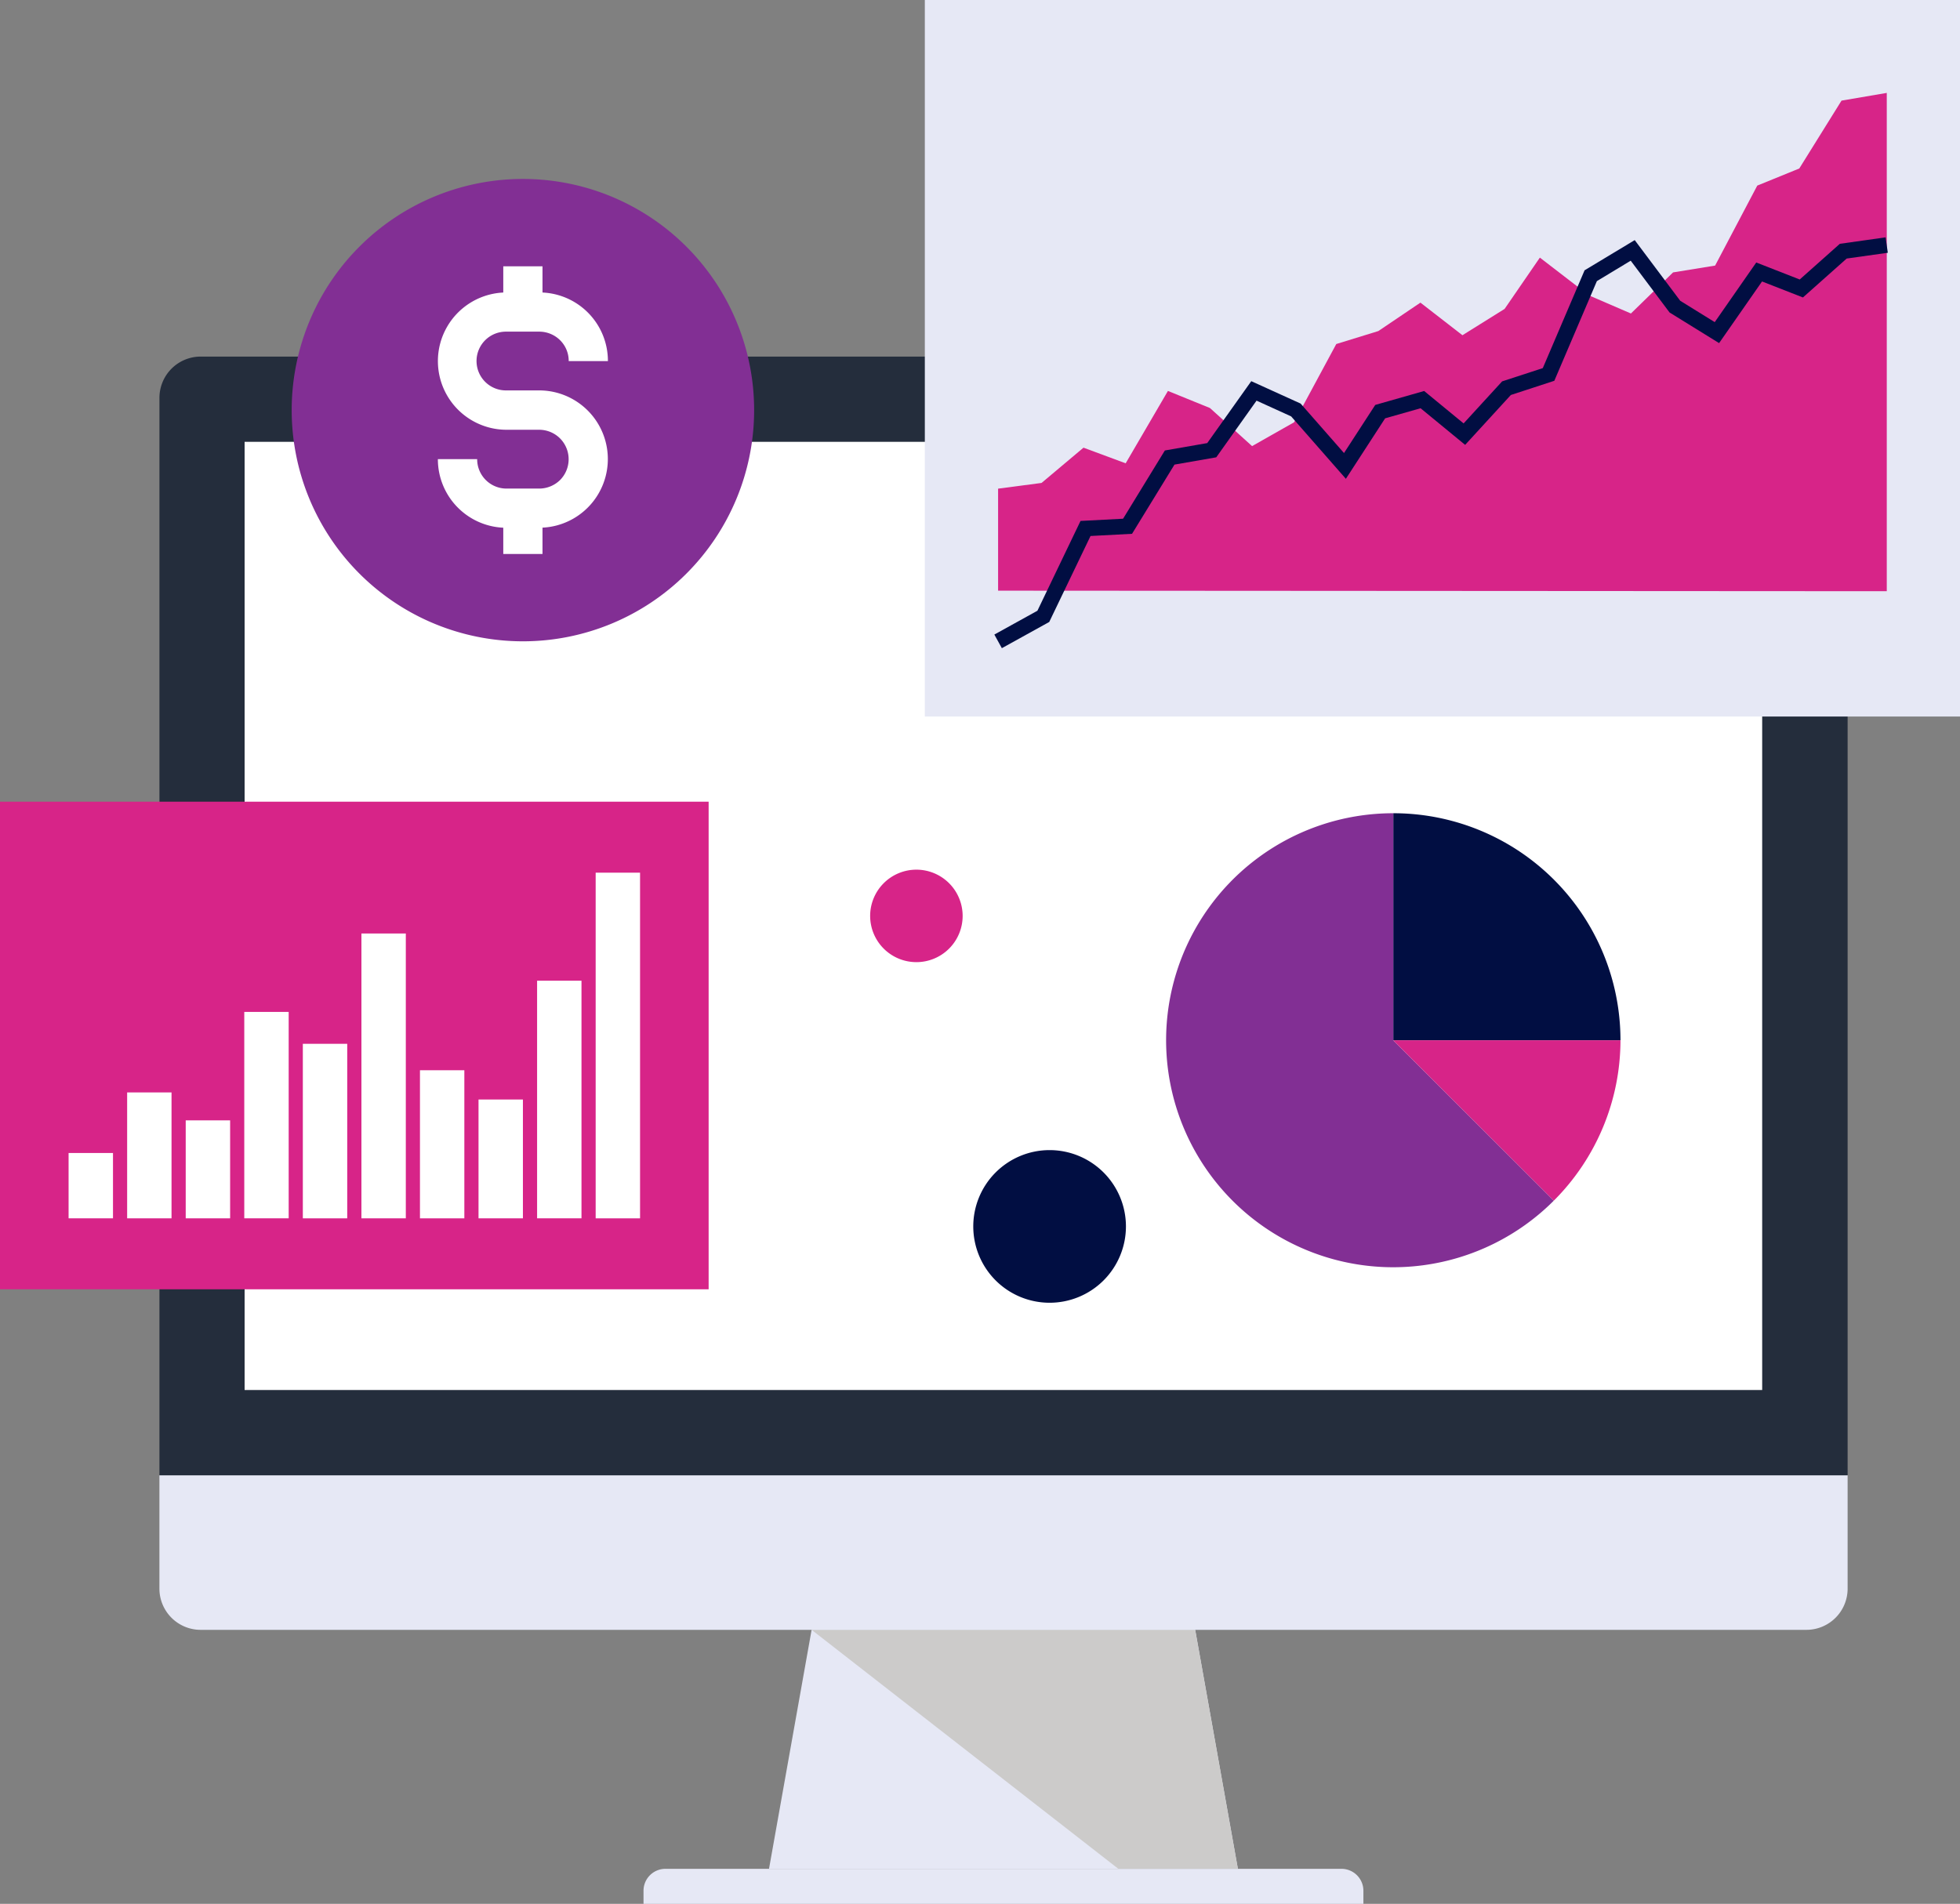 <svg id="Group_3704" data-name="Group 3704" xmlns="http://www.w3.org/2000/svg" xmlns:xlink="http://www.w3.org/1999/xlink" width="140.712" height="136.705" viewBox="0 0 140.712 136.705">
  <rect x="0" y="0" width="140.712" height="136.705" fill="#808080" stroke="none"/>
  <defs>
    <clipPath id="clip-path">
      <rect id="Rectangle_1431" data-name="Rectangle 1431" width="140.712" height="136.705" fill="none"/>
    </clipPath>
  </defs>
  <path id="Path_302" data-name="Path 302" d="M97.989,153.518H64.328l3.058-17.16H94.924Z" transform="translate(-9.119 -19.329)" fill="#e6e8f5"/>
  <path id="Path_303" data-name="Path 303" d="M98.494,153.518l-3.066-17.16H67.891l22.021,17.16Z" transform="translate(-9.624 -19.329)" fill="#cccbca"/>
  <g id="Group_3705" data-name="Group 3705">
    <g id="Group_3704-2" data-name="Group 3704" clip-path="url(#clip-path)">
      <path id="Path_304" data-name="Path 304" d="M105.511,158.869H53.829v-.94a1.574,1.574,0,0,1,1.577-1.576h48.525a1.575,1.575,0,0,1,1.58,1.576Z" transform="translate(-7.63 -22.163)" fill="#e6e8f5"/>
      <path id="Path_305" data-name="Path 305" d="M134.534,123.43v8.15a2.959,2.959,0,0,1-2.956,2.946H16.284a2.96,2.96,0,0,1-2.949-2.946v-8.15Z" transform="translate(-1.89 -17.496)" fill="#e6e8f5"/>
      <path id="Path_306" data-name="Path 306" d="M134.535,110.162V32.785a2.966,2.966,0,0,0-2.957-2.952H16.283a2.963,2.963,0,0,0-2.945,2.952v77.377Z" transform="translate(-1.891 -4.229)" fill="#242d3c"/>
      <rect id="Rectangle_1416" data-name="Rectangle 1416" width="108.949" height="68.084" transform="translate(17.561 31.725)" fill="#fff"/>
      <rect id="Rectangle_1417" data-name="Rectangle 1417" width="74.318" height="51.45" transform="translate(66.395)" fill="#e6e8f5"/>
      <path id="Path_307" data-name="Path 307" d="M141.009,13.2l-3.017,1.229-3.026,5.743-3.019.49-3.026,2.95-3.013-1.3L122.385,19.6l-2.531,3.683-3.027,1.89-3.017-2.34-3.022,2.041-3.019.931-3.028,5.619-3.017,1.711L98.7,30.4l-3.017-1.227L92.649,34.37l-3.028-1.123L86.61,35.779l-3.12.411v7.325l63.8.039V7.773l-3.249.554Z" transform="translate(-11.835 -1.102)" fill="#d72488"/>
      <path id="Path_308" data-name="Path 308" d="M83.715,49.357l-.539-.978,3.092-1.71,3.095-6.448,3.055-.16,3-4.9,3.042-.53,3.161-4.446,3.543,1.608,3.115,3.552,2.243-3.455,3.511-1,2.832,2.328L119.63,30.2l2.92-.953,3-7.023,3.6-2.168,3.266,4.356,2.478,1.534,2.981-4.282,3.12,1.22,2.88-2.562,3.287-.464.157,1.107-2.952.415-3.141,2.794-2.936-1.148-3.083,4.426-3.557-2.2-2.788-3.718L126.433,23l-3.055,7.157-3.121,1.02-3.281,3.582-3.2-2.63-2.545.724-2.818,4.343-3.929-4.482L102,31.583l-2.892,4.069-3,.524-3.047,4.969-2.98.157-2.964,6.173Z" transform="translate(-11.79 -2.815)" fill="#010e42"/>
      <rect id="Rectangle_1418" data-name="Rectangle 1418" width="50.874" height="35.012" transform="translate(0 57.565)" fill="#d72488"/>
      <rect id="Rectangle_1419" data-name="Rectangle 1419" width="3.188" height="4.69" transform="translate(4.924 82.79)" fill="#fff"/>
      <rect id="Rectangle_1420" data-name="Rectangle 1420" width="3.186" height="9.04" transform="translate(9.128 78.441)" fill="#fff"/>
      <rect id="Rectangle_1421" data-name="Rectangle 1421" width="3.188" height="7.034" transform="translate(13.333 80.447)" fill="#fff"/>
      <rect id="Rectangle_1422" data-name="Rectangle 1422" width="3.188" height="14.82" transform="translate(17.537 72.66)" fill="#fff"/>
      <rect id="Rectangle_1423" data-name="Rectangle 1423" width="3.187" height="12.532" transform="translate(21.741 74.95)" fill="#fff"/>
      <rect id="Rectangle_1424" data-name="Rectangle 1424" width="3.187" height="20.452" transform="translate(25.947 67.029)" fill="#fff"/>
      <rect id="Rectangle_1425" data-name="Rectangle 1425" width="3.186" height="10.634" transform="translate(30.15 76.848)" fill="#fff"/>
      <rect id="Rectangle_1426" data-name="Rectangle 1426" width="3.187" height="8.531" transform="translate(34.354 78.95)" fill="#fff"/>
      <rect id="Rectangle_1427" data-name="Rectangle 1427" width="3.187" height="17.061" transform="translate(38.559 70.419)" fill="#fff"/>
      <rect id="Rectangle_1428" data-name="Rectangle 1428" width="3.187" height="24.82" transform="translate(42.764 62.662)" fill="#fff"/>
      <path id="Path_309" data-name="Path 309" d="M116.547,68.039V84.344h16.311a16.3,16.3,0,0,0-16.311-16.305" transform="translate(-16.521 -9.645)" fill="#010e42"/>
      <path id="Path_310" data-name="Path 310" d="M113.854,84.344V68.039a16.3,16.3,0,1,0,11.525,27.818Z" transform="translate(-13.828 -9.645)" fill="#822f94"/>
      <path id="Path_311" data-name="Path 311" d="M116.547,87.037,128.072,98.55a16.309,16.309,0,0,0,4.786-11.513Z" transform="translate(-16.521 -12.338)" fill="#d72488"/>
      <path id="Path_312" data-name="Path 312" d="M57.6,31.573A16.6,16.6,0,1,1,41,14.971a16.6,16.6,0,0,1,16.6,16.6" transform="translate(-3.459 -2.122)" fill="#822f94"/>
      <path id="Path_313" data-name="Path 313" d="M43.9,41.366H41.559a4.92,4.92,0,0,1-4.931-4.929h2.821a2.105,2.105,0,0,0,2.11,2.114H43.9a2.145,2.145,0,0,0,1.509-.622,2.121,2.121,0,0,0-.014-2.984,2.124,2.124,0,0,0-1.5-.617H41.559a4.929,4.929,0,1,1,0-9.859H43.9a4.917,4.917,0,0,1,4.935,4.93H46.02a2.085,2.085,0,0,0-.617-1.5,2.123,2.123,0,0,0-1.5-.616H41.559a2.11,2.11,0,1,0,0,4.219H43.9a4.93,4.93,0,1,1,0,9.86" transform="translate(-5.192 -3.469)" fill="#fff"/>
      <rect id="Rectangle_1429" data-name="Rectangle 1429" width="2.816" height="3.286" transform="translate(36.131 19.122)" fill="#fff"/>
      <rect id="Rectangle_1430" data-name="Rectangle 1430" width="2.816" height="3.285" transform="translate(36.131 36.493)" fill="#fff"/>
      <path id="Path_314" data-name="Path 314" d="M92.373,101.705a5.48,5.48,0,1,1-5.482-5.482,5.482,5.482,0,0,1,5.482,5.482" transform="translate(-11.54 -13.64)" fill="#010e42"/>
      <path id="Path_315" data-name="Path 315" d="M79.428,76.083a3.32,3.32,0,1,1-3.321-3.323,3.322,3.322,0,0,1,3.321,3.323" transform="translate(-10.318 -10.314)" fill="#d72488"/>
    </g>
  </g>
</svg>
